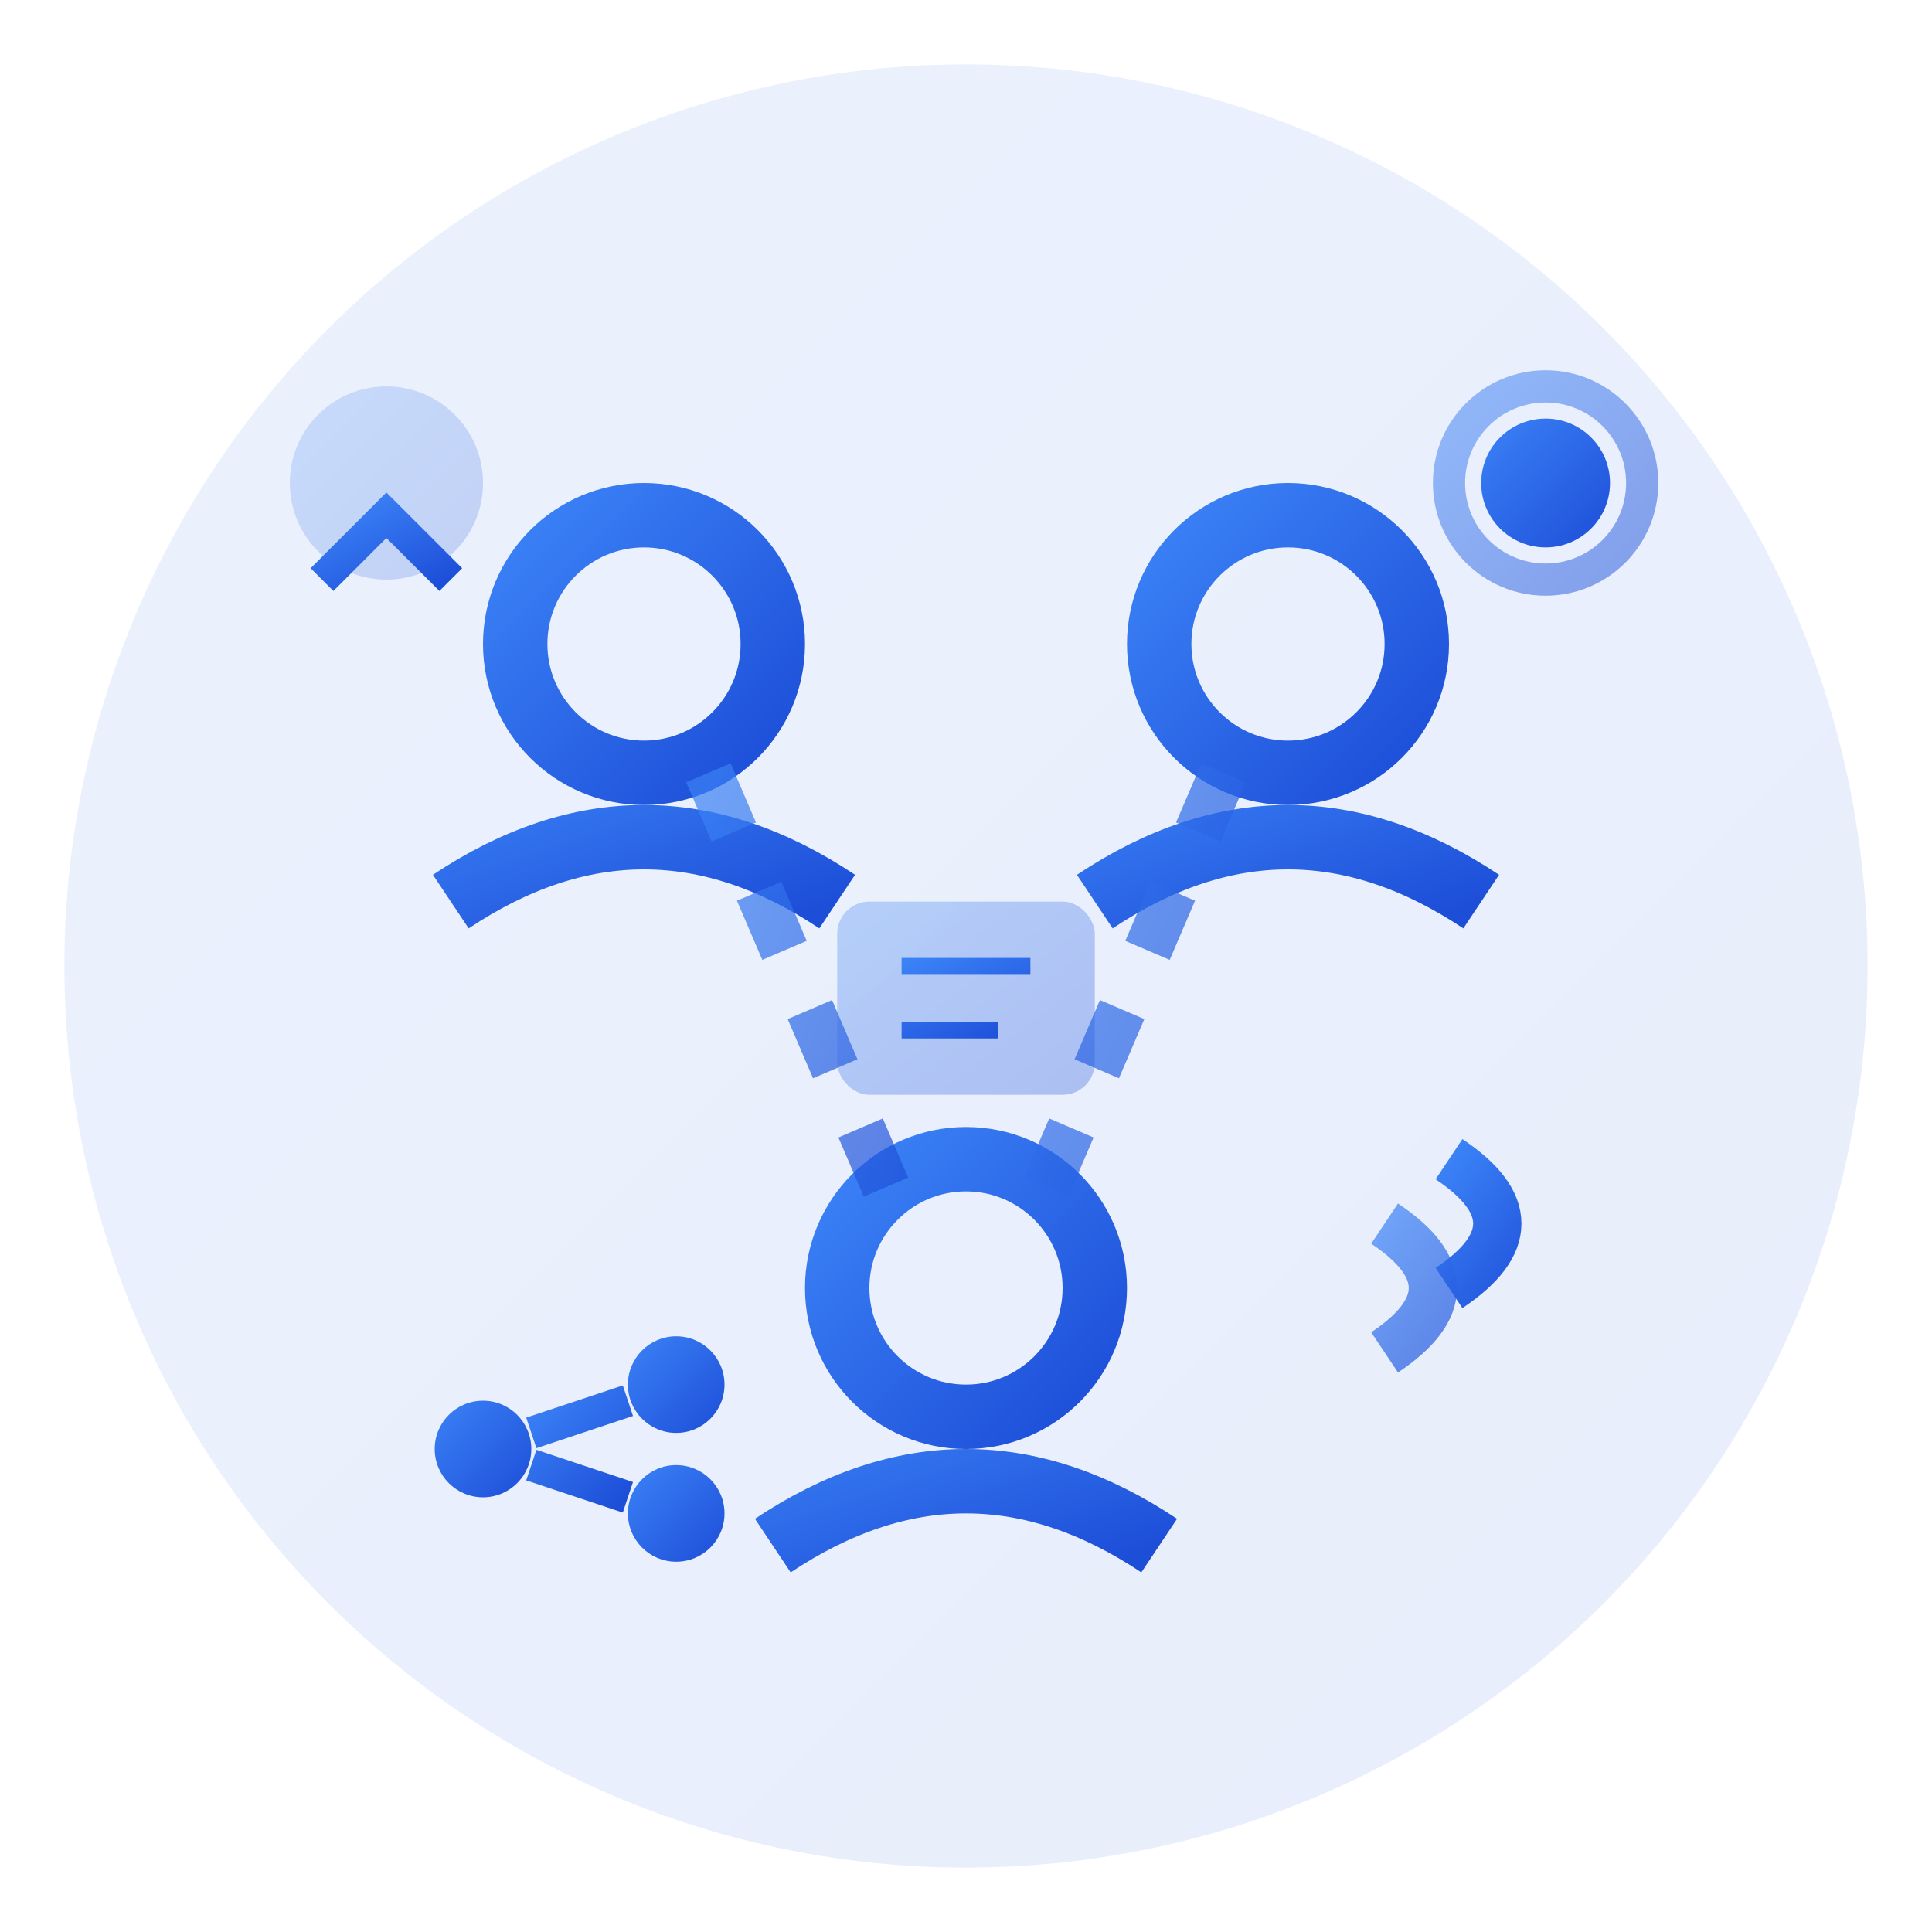 <svg width="60" height="60" viewBox="0 0 60 60" xmlns="http://www.w3.org/2000/svg">
  <defs>
    <linearGradient id="teamGradient" x1="0%" y1="0%" x2="100%" y2="100%">
      <stop offset="0%" style="stop-color:#3B82F6;stop-opacity:1" />
      <stop offset="100%" style="stop-color:#1D4ED8;stop-opacity:1" />
    </linearGradient>
  </defs>
  
  <!-- Background Circle -->
  <circle cx="30" cy="30" r="28" fill="url(#teamGradient)" opacity="0.1"/>
  
  <!-- Team Members -->
  <!-- Person 1 -->
  <circle cx="20" cy="20" r="4" fill="none" stroke="url(#teamGradient)" stroke-width="2"/>
  <path d="M14 28 Q20 24 26 28" stroke="url(#teamGradient)" stroke-width="2" fill="none"/>
  
  <!-- Person 2 -->
  <circle cx="40" cy="20" r="4" fill="none" stroke="url(#teamGradient)" stroke-width="2"/>
  <path d="M34 28 Q40 24 46 28" stroke="url(#teamGradient)" stroke-width="2" fill="none"/>
  
  <!-- Person 3 -->
  <circle cx="30" cy="40" r="4" fill="none" stroke="url(#teamGradient)" stroke-width="2"/>
  <path d="M24 48 Q30 44 36 48" stroke="url(#teamGradient)" stroke-width="2" fill="none"/>
  
  <!-- Connection Lines -->
  <path d="M22 22 L38 22" stroke="url(#teamGradient)" stroke-width="1.5" stroke-dasharray="2,2" opacity="0.7"/>
  <path d="M22 24 L28 38" stroke="url(#teamGradient)" stroke-width="1.5" stroke-dasharray="2,2" opacity="0.7"/>
  <path d="M38 24 L32 38" stroke="url(#teamGradient)" stroke-width="1.5" stroke-dasharray="2,2" opacity="0.7"/>
  
  <!-- Shared Document -->
  <rect x="26" y="28" width="8" height="6" rx="1" fill="url(#teamGradient)" opacity="0.3"/>
  <path d="M28 30 L32 30 M28 32 L31 32" stroke="url(#teamGradient)" stroke-width="0.5"/>
  
  <!-- Collaboration Indicators -->
  <!-- Chat Bubble -->
  <circle cx="12" cy="15" r="3" fill="url(#teamGradient)" opacity="0.2"/>
  <path d="M10 18 L12 16 L14 18" stroke="url(#teamGradient)" stroke-width="1" fill="none"/>
  
  <!-- Notification -->
  <circle cx="48" cy="15" r="2" fill="url(#teamGradient)"/>
  <circle cx="48" cy="15" r="3" fill="none" stroke="url(#teamGradient)" stroke-width="1" opacity="0.5"/>
  
  <!-- Share Icon -->
  <circle cx="15" cy="45" r="1.5" fill="url(#teamGradient)"/>
  <circle cx="21" cy="43" r="1.5" fill="url(#teamGradient)"/>
  <circle cx="21" cy="47" r="1.5" fill="url(#teamGradient)"/>
  <path d="M16.5 44.5 L19.5 43.5 M16.5 45.5 L19.5 46.5" stroke="url(#teamGradient)" stroke-width="1"/>
  
  <!-- Real-time Sync -->
  <path d="M45 40 Q48 38 45 36" stroke="url(#teamGradient)" stroke-width="1.5" fill="none"/>
  <path d="M43 42 Q46 40 43 38" stroke="url(#teamGradient)" stroke-width="1.5" fill="none" opacity="0.7"/>
</svg>

